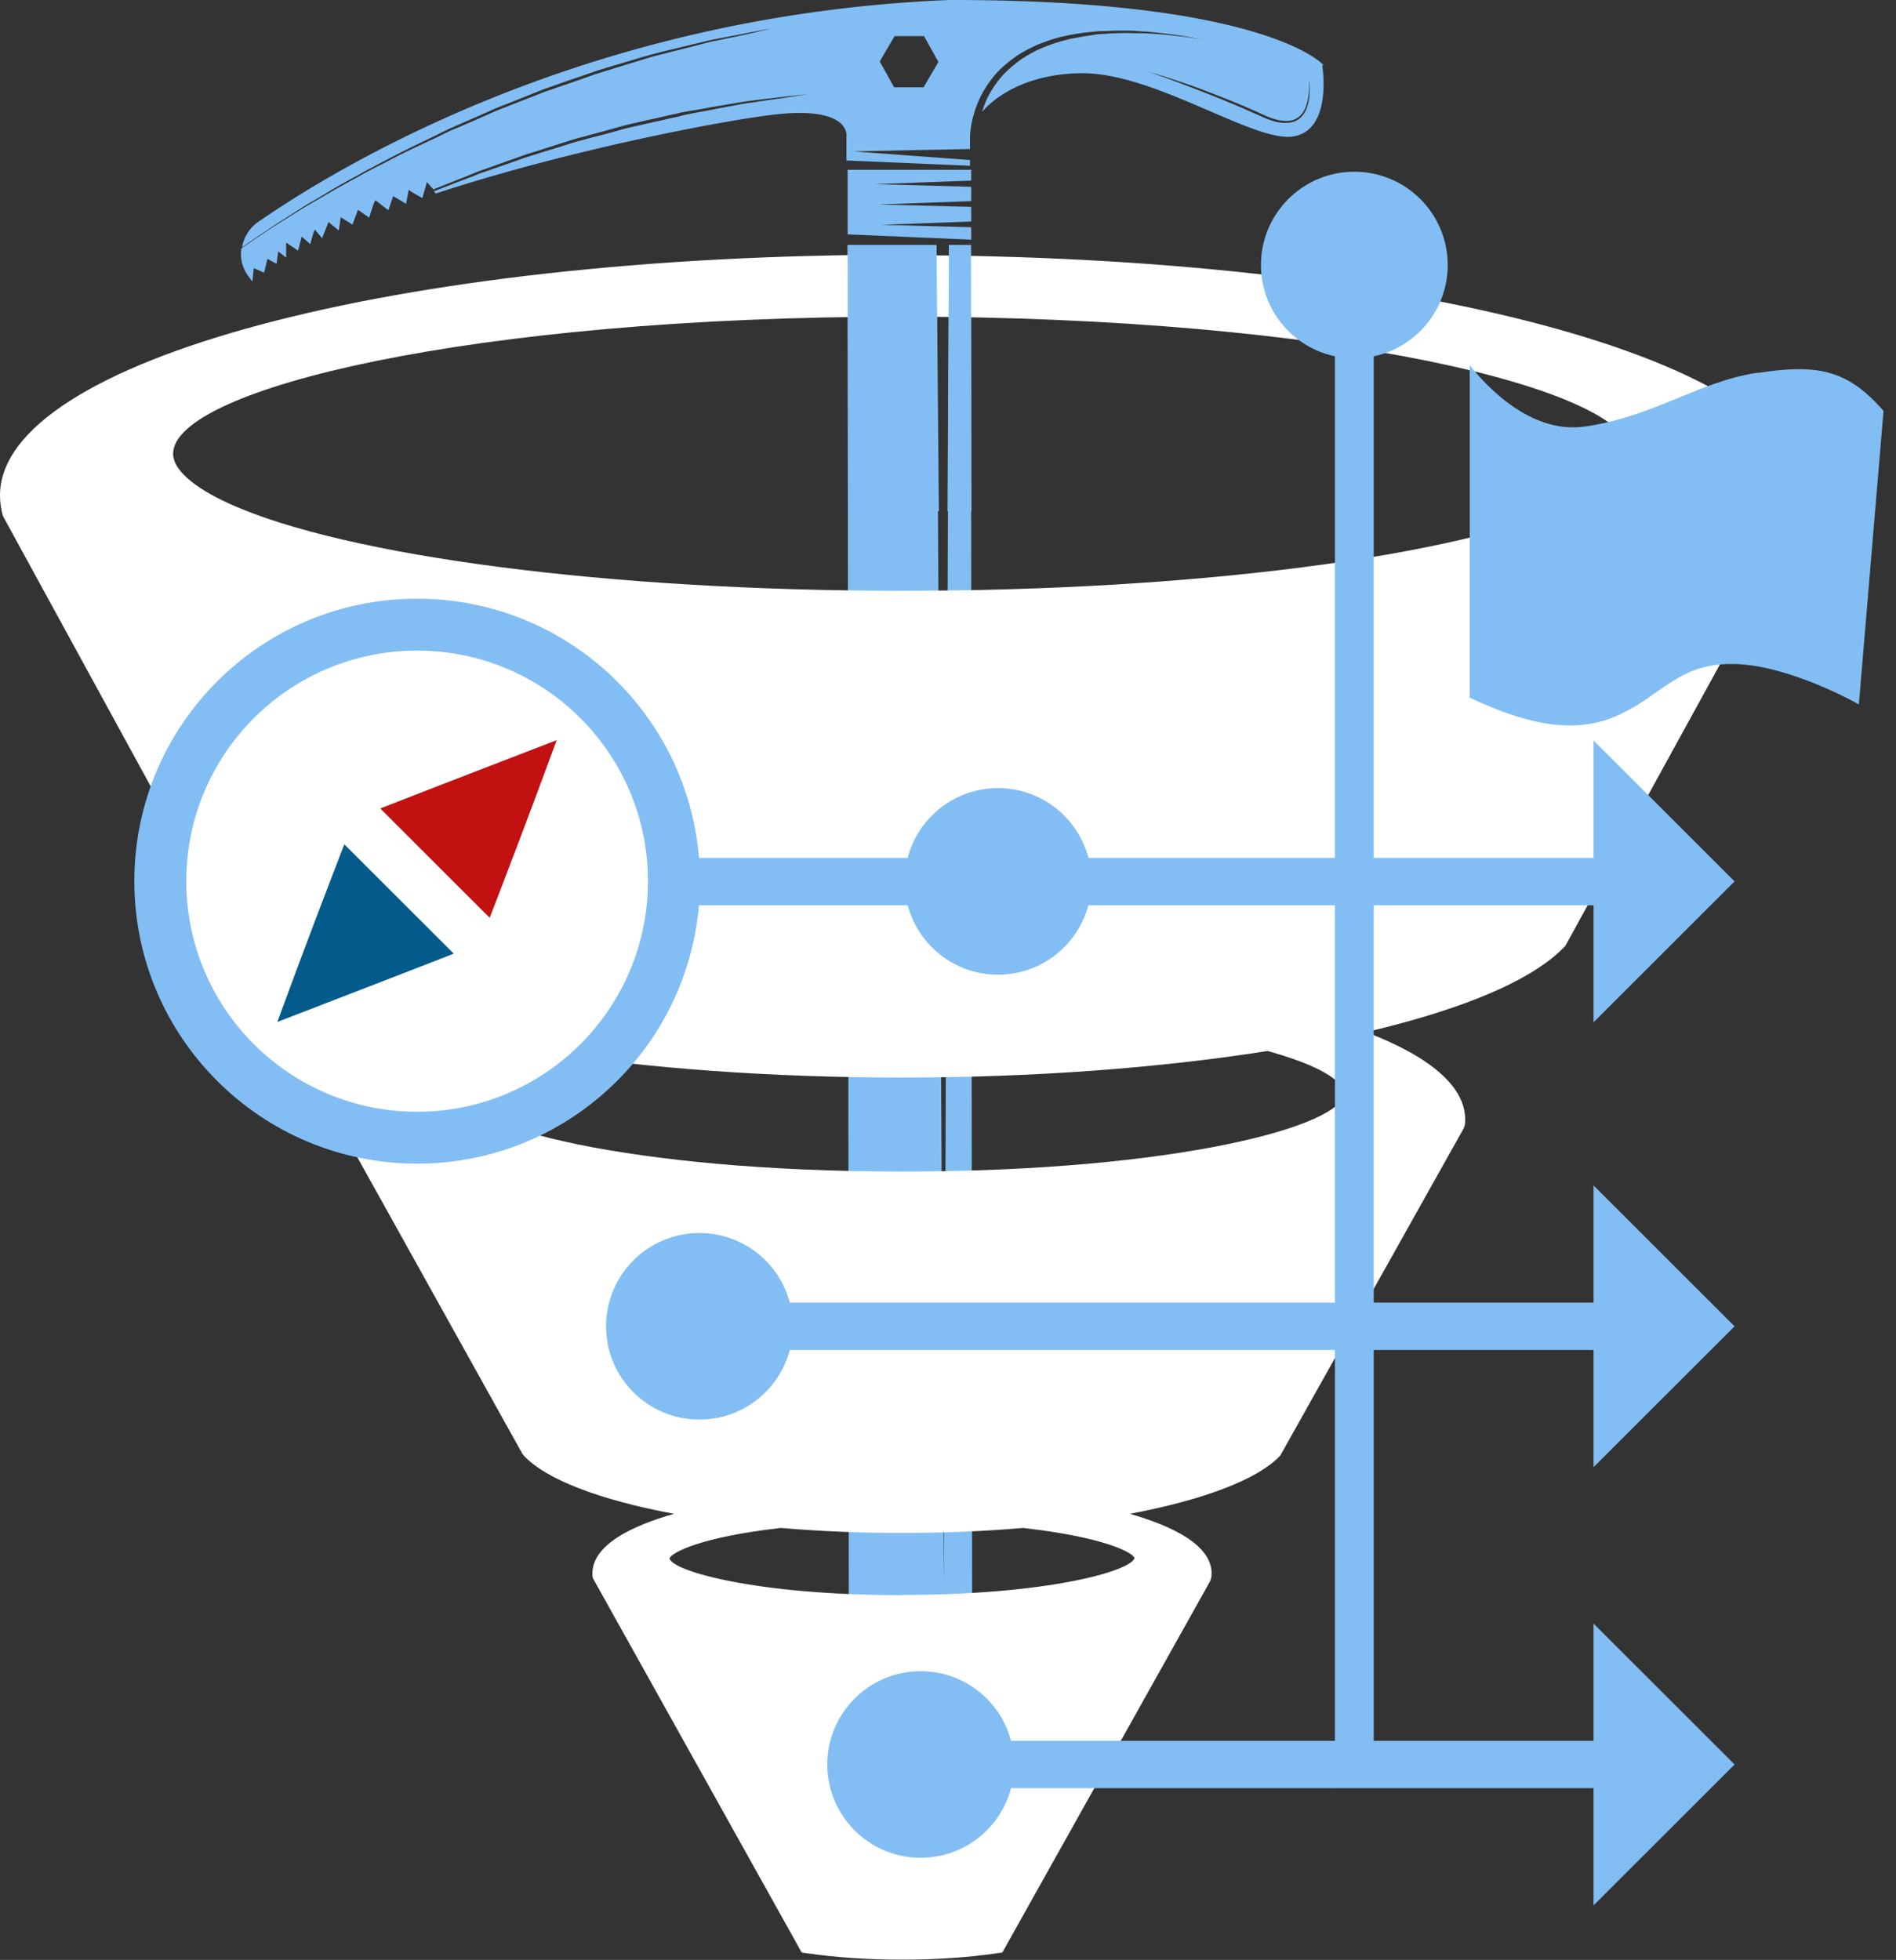 <svg xmlns="http://www.w3.org/2000/svg" width="149" height="154" fill="none"><rect width="100%" height="100%" fill="#333333" stroke="none"/><path fill="#82BEF4" d="m76.4 131.522-.095-112.277h-1.731l-.395 105.229-.584-105.229h-6.981l.094 112.277H76.4Z"></path><path fill="#fff" d="M70.886 20.016C31.143 20.016 0 28.323 0 38.923c0 .545.075 1.071.226 1.616l17.067 31.217 1.355 2.406.113.15c3.049 3.214 9.729 5.394 15.656 6.766-5.1 1.955-7.79 4.304-7.79 6.879 0 .132 0 .263.019.395l14.395 25.861.113.15c1.731 1.879 5.965 3.496 11.817 4.586-3.443.977-6.416 2.481-6.416 4.698 0 .113 0 .245.037.357l16.41 29.413.394.057c2.277.338 4.874.507 7.49.507 2.615 0 5.212-.169 7.49-.507l.394-.057 16.315-29.149.094-.264c.019-.112.038-.244.038-.357 0-2.217-2.973-3.702-6.417-4.698 5.833-1.109 10.067-2.707 11.817-4.586l14.415-25.71.094-.301c0-.132.019-.245.019-.376 0-2.575-2.691-4.924-7.791-6.879 5.928-1.39 12.627-3.57 15.656-6.766l18.46-33.604.057-.15c.15-.526.226-1.072.226-1.616 0-10.6-31.143-18.907-70.886-18.907l.019-.038Zm0 105.323c-11.479 0-17.99-1.88-18.272-2.876.132-.47 2.446-1.691 8.75-2.405 3.067.263 6.266.394 9.522.394 3.255 0 6.473-.131 9.521-.394 6.304.714 8.619 1.917 8.75 2.368-.282 1.015-6.793 2.894-18.271 2.894v.019Zm57.28-89.686c0 1.24-1.562 2.63-4.422 3.928-9.183 4.153-29.92 6.84-52.858 6.84-22.939 0-43.676-2.687-52.859-6.84-2.841-1.297-4.422-2.688-4.422-3.928 0-5.094 23.522-10.77 57.28-10.77 33.759 0 57.281 5.676 57.281 10.77ZM105.623 85.87c0 2.594-13.21 6.183-34.737 6.183-21.528 0-34.737-3.608-34.737-6.183 0-.282.3-1.71 6.002-3.29 8.581 1.373 18.498 2.087 28.735 2.087 10.236 0 20.153-.733 28.734-2.086 5.702 1.579 6.003 3.007 6.003 3.289Z"></path><path fill="#82BEF4" d="M106.432 28.154c4.053 0 7.339-3.282 7.339-7.33s-3.286-7.33-7.339-7.33c-4.053 0-7.339 3.282-7.339 7.33s3.286 7.33 7.339 7.33Z"></path><path fill="#82BEF4" d="M104.908 19.245h3.048v119.757l-3.048 1.504V19.246ZM138.14 29.282c-4.667.695-8.111 3.44-13.568 4.229-4.234.62-7.715-3.102-9.07-4.812v26.124c5.119 2.406 8.6 2.744 11.629 1.391 3.519-1.579 4.761-4.135 9.165-4.04 4.403.093 9.785 3.175 9.785 3.175l1.938-23.06c-2.823-3.252-5.194-3.703-9.86-2.988l-.019-.02Z"></path><path fill="#008699" d="M35.847 76.53c4.053 0 7.34-3.281 7.34-7.33 0-4.047-3.286-7.329-7.34-7.329-4.053 0-7.338 3.282-7.338 7.33s3.285 7.33 7.338 7.33Z"></path><path fill="#82BEF4" d="M126.793 67.415H42.076v3.721h84.717v-3.721ZM54.966 111.544c4.053 0 7.339-3.281 7.339-7.329 0-4.049-3.286-7.33-7.339-7.33-4.053 0-7.339 3.281-7.339 7.33 0 4.048 3.286 7.329 7.339 7.329Z"></path><path fill="#82BEF4" d="M126.793 102.353H60.329v3.722h66.464v-3.722ZM72.353 145.975c4.054 0 7.34-3.282 7.34-7.33s-3.286-7.33-7.34-7.33c-4.053 0-7.338 3.282-7.338 7.33s3.285 7.33 7.338 7.33Z"></path><path fill="#82BEF4" d="M126.793 136.784H78.582v3.721h48.211v-3.721ZM136.314 69.256l-11.083-11.07v22.14l11.083-11.07ZM136.314 104.214l-11.083-11.07v22.14l11.083-11.07Z"></path><path fill="#82BEF4" d="m136.314 138.645-11.083-11.07v22.14l11.083-11.07ZM103.986 5.093S99.545-.019 74.63 0C46.46 1.128 26.947 12.837 20.285 17.441a3.024 3.024 0 0 0-1.26 1.992c.188-.131.395-.282.62-.432.32-.226.66-.47 1.054-.714.377-.244.772-.526 1.205-.808.433-.264.884-.564 1.355-.865.244-.15.47-.3.715-.451.244-.15.508-.3.771-.451.527-.3 1.054-.639 1.6-.958.564-.32 1.129-.64 1.73-.959.302-.17.584-.338.885-.489.301-.15.602-.32.922-.488.621-.32 1.242-.658 1.9-.978.64-.32 1.3-.639 1.958-.958.339-.15.658-.32.997-.489.339-.169.659-.32 1.016-.47.678-.3 1.374-.601 2.051-.902l1.017-.45c.338-.151.696-.283 1.035-.414.696-.282 1.373-.545 2.07-.827.338-.132.677-.282 1.016-.395.338-.113.677-.244 1.016-.357.677-.244 1.355-.47 2.013-.695.34-.113.659-.226.979-.339.32-.094.658-.206.978-.3.64-.188 1.28-.376 1.9-.564.302-.094.603-.188.904-.263.15-.038.301-.094.452-.132.15-.038.3-.075.433-.113.583-.15 1.148-.282 1.693-.413.546-.132 1.073-.263 1.562-.376.49-.113.96-.244 1.411-.32.885-.169 1.675-.32 2.315-.45 1.28-.245 2.013-.376 2.013-.376s-.733.187-2.013.47c-.64.15-1.411.3-2.296.488-.452.075-.903.207-1.411.338-.49.132-1.016.263-1.562.395s-1.11.282-1.694.432c-.15.038-.3.075-.432.113-.15.038-.302.094-.452.132l-.903.281c-.621.188-1.242.376-1.882.583-.32.094-.64.188-.979.3-.32.095-.658.226-.978.34-.659.225-1.336.469-2.014.694-.338.113-.677.245-1.034.358-.34.112-.678.263-1.017.394-.677.263-1.373.527-2.07.808-.338.132-.696.264-1.035.414l-1.016.451c-.677.3-1.373.601-2.05.883-.34.132-.678.301-1.017.47-.339.17-.659.32-.997.47-.659.32-1.318.62-1.976.94-.64.32-1.28.658-1.9.977-.32.15-.622.32-.923.47-.3.169-.602.32-.884.489-.584.319-1.167.639-1.731.958-.546.32-1.092.639-1.619.94-.263.15-.508.3-.771.45l-.734.452c-.47.3-.922.582-1.355.846-.433.282-.828.545-1.204.789-.377.244-.734.489-1.054.714-.226.17-.452.3-.64.451-.113.752.075 1.56.584 2.218l.282.376.113-1.053.809.357.263-1.09.715.395.132-.977.621.488v-1.184l.94.64.283-1.11.678.602s.3-1.222.376-1.128c.075.094.546.658.546.658l.508-1.278.809.677.15-1.053.922.583.433-1.165.885.62s.414-1.429.508-1.353c.094.075.997.77.997.77l.377-1.109 1.016.602s.225-1.222.225-1.11c0 .095 1.054.659 1.054.659l.358-1.26.508.583c.62-.263 1.28-.507 1.92-.77.338-.132.677-.264 1.034-.414.339-.132.696-.282 1.035-.395.696-.244 1.412-.507 2.108-.751l1.054-.376 1.072-.339c.715-.225 1.411-.45 2.127-.676.357-.113.696-.226 1.053-.32.358-.094.697-.188 1.054-.282.696-.188 1.392-.375 2.051-.563.339-.094.678-.188.998-.264.338-.075.677-.15.997-.225.658-.15 1.298-.282 1.92-.432.32-.076.62-.132.921-.207.15-.038.301-.057.452-.094.15-.019.301-.056.451-.075.603-.094 1.167-.207 1.713-.301a92.03 92.03 0 0 1 1.58-.263c.509-.094.98-.17 1.43-.226.904-.112 1.694-.206 2.334-.282a172.44 172.44 0 0 1 2.032-.225s-.733.131-2.032.32c-.64.093-1.43.206-2.333.338-.452.056-.922.15-1.43.244-.508.094-1.035.188-1.581.3-.546.114-1.11.207-1.713.32-.15.038-.3.057-.451.094l-.452.113c-.3.075-.602.132-.922.207-.62.15-1.26.282-1.92.432-.32.075-.658.15-.996.226-.34.075-.66.169-.998.263-.677.188-1.355.375-2.051.545-.358.094-.696.188-1.054.282-.357.094-.696.206-1.053.32-.697.225-1.412.431-2.127.657l-1.072.338-1.054.376c-.696.244-1.412.489-2.108.733-.357.113-.696.263-1.035.395-.339.131-.696.263-1.035.394-.64.245-1.26.49-1.882.733l.151.17c10.688-3.515 23.315-5.883 26.966-6.24 5.72-.564 5.306 1.785 5.306 1.785v1.86l9.71.414v-.45l-9.164-.677 9.164-.188v-.94s0-.395.113-1.015c.113-.62.357-1.522.884-2.48a8.468 8.468 0 0 1 1.016-1.448c.414-.47.922-.902 1.468-1.297.546-.413 1.186-.714 1.826-1.014.658-.264 1.335-.508 2.032-.658l.527-.113.527-.094.526-.075.527-.057c.358-.037.697-.075 1.035-.075.339 0 .678-.037 1.017-.037h.978c.32 0 .64.037.94.056.603.019 1.186.094 1.713.15.527.057 1.016.132 1.43.188.433.057.79.132 1.092.188.602.113.96.17.96.17s-.34-.057-.96-.15c-.301-.039-.678-.114-1.11-.151-.433-.038-.904-.113-1.43-.15-.527-.038-1.092-.095-1.713-.095-.301 0-.62 0-.94-.018-.32 0-.64 0-.98.018-.338 0-.658.038-.997.057-.338 0-.677.056-1.016.113l-.527.075-.508.094-.508.094-.508.131c-.677.17-1.336.414-1.957.677-.62.3-1.204.62-1.712 1.015-.508.394-.979.808-1.355 1.259-.377.451-.678.92-.922 1.372-.245.451-.395.902-.527 1.297 1.298-1.504 3.951-3.026 7.884-3.045 5.815 0 13.587 5.526 16.635 4.962 3.049-.564 2.221-5.545 2.221-5.545l.075-.075ZM72.579 6.86h-2.314l-1.13-2.03 1.167-1.992h2.315l1.129 2.03-1.167 1.992Zm30.297.864c-.038.301-.113.658-.283.997-.169.338-.47.676-.884.826-.414.15-.903.132-1.374.038-.47-.113-.922-.3-1.373-.507-.452-.207-.904-.395-1.355-.602a92.8 92.8 0 0 0-2.71-1.109c-.866-.338-1.694-.657-2.39-.92-.696-.264-1.28-.47-1.694-.62-.413-.151-.64-.226-.64-.226s.96.282 2.372.751c.715.245 1.543.527 2.408.865.866.338 1.807.695 2.729 1.09.452.207.922.395 1.355.601.451.207.884.395 1.336.508.433.094.903.131 1.279 0 .377-.132.678-.432.847-.752.17-.32.245-.658.301-.958.057-.301.057-.564.076-.77 0-.433-.019-.678-.019-.678s.056.245.056.677c0 .226 0 .489-.019.79h-.018ZM73.784 40.163l-.188-20.918h-6.982l.02 20.918h7.15ZM76.343 40.163l-.038-20.918h-1.73l-.114 20.918h1.882Z"></path><path fill="#82BEF4" d="m66.614 18.418 9.71.414v-.977l-7.075-.189s4.836-.169 7.075-.263v-1.146l-7.32-.188 7.32-.263v-1.128l-7.602-.207s5.74-.206 7.602-.281v-.846h-9.71v5.074ZM32.78 91.434c12.274 0 22.224-9.938 22.224-22.196 0-12.258-9.95-22.196-22.224-22.196-12.274 0-22.223 9.938-22.223 22.196 0 12.258 9.95 22.196 22.223 22.196Z"></path><path fill="#fff" d="M32.78 87.356c10.019 0 18.14-8.112 18.14-18.118 0-10.006-8.121-18.118-18.14-18.118-10.018 0-18.14 8.112-18.14 18.118 0 10.006 8.122 18.118 18.14 18.118Z"></path><path fill="#035B8C" d="M21.772 80.308c4.63-1.786 9.258-3.571 13.887-5.375l-8.6-8.59a887.246 887.246 0 0 0-5.268 13.965"></path><path fill="#C11111" d="M43.77 58.15c-4.63 1.785-9.259 3.57-13.888 5.375l8.6 8.589a887.25 887.25 0 0 0 5.269-13.965"></path><path fill="#82BEF4" d="M78.432 76.586c4.053 0 7.338-3.281 7.338-7.33 0-4.048-3.285-7.33-7.338-7.33s-7.34 3.282-7.34 7.33c0 4.049 3.287 7.33 7.34 7.33Z"></path></svg>